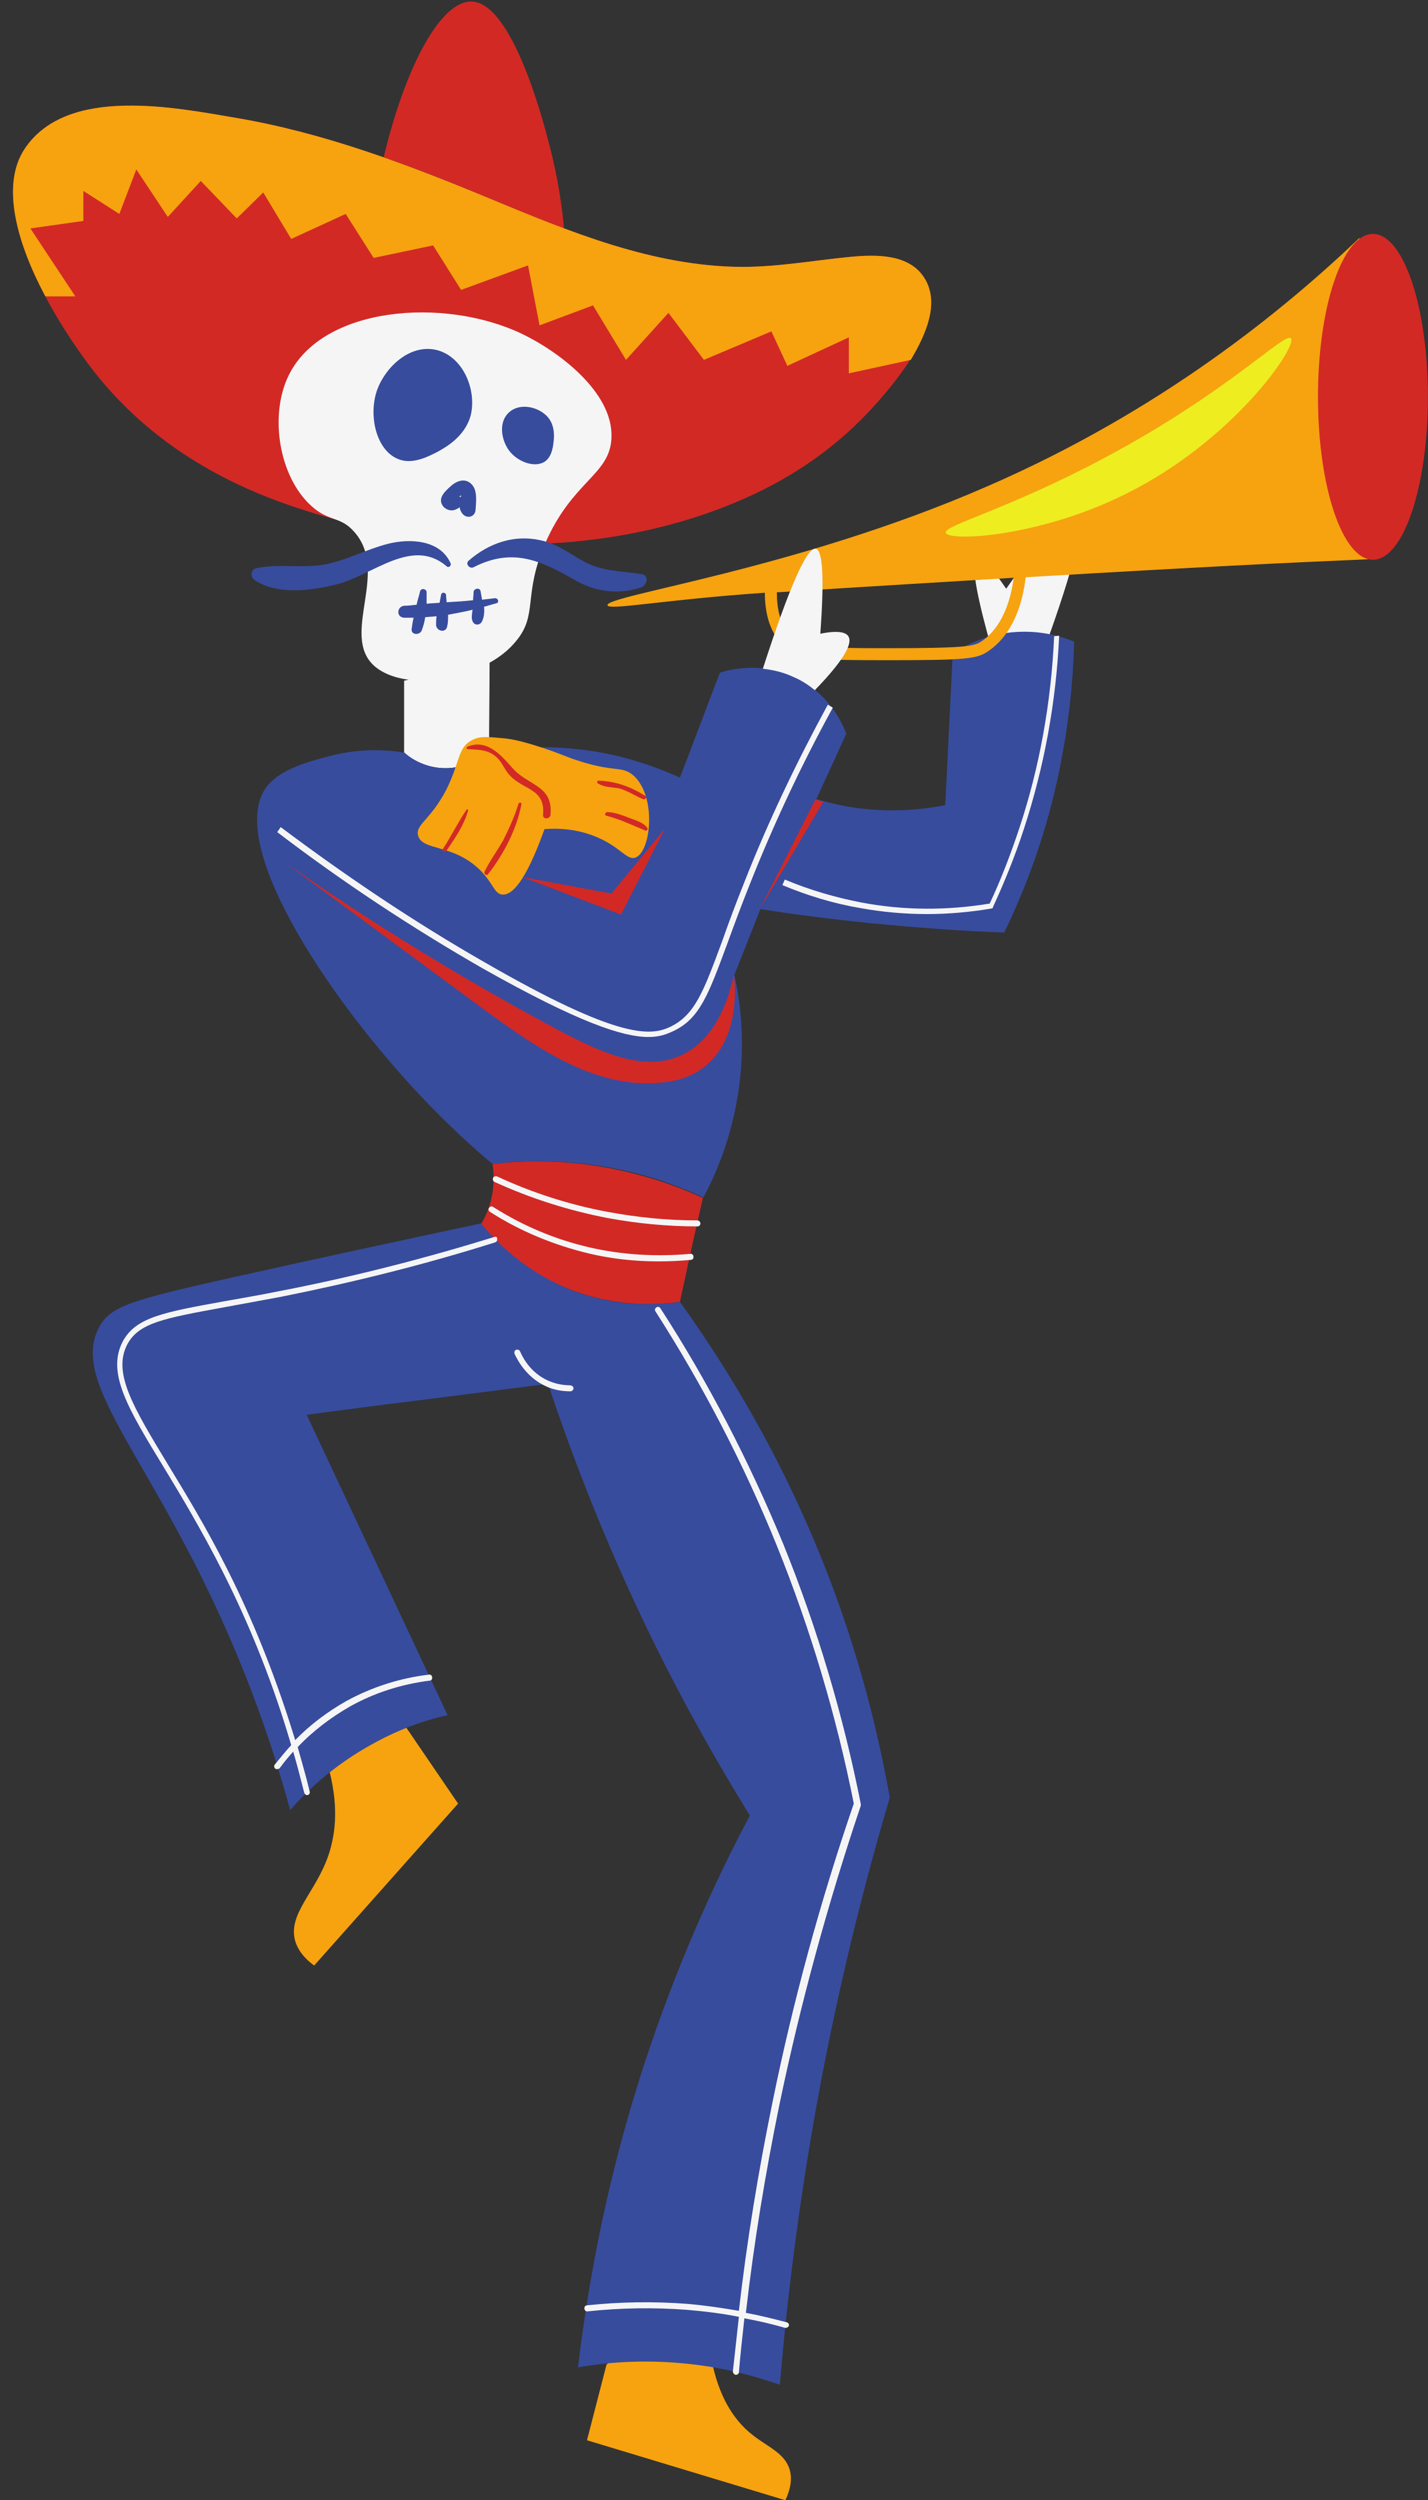 <?xml version="1.0" encoding="UTF-8"?><svg xmlns="http://www.w3.org/2000/svg" xmlns:xlink="http://www.w3.org/1999/xlink" height="500.3" preserveAspectRatio="xMidYMid meet" version="1.1" viewBox="-2.6 -0.3 285.8 500.3" width="285.8" zoomAndPan="magnify">
 <rect x="-2.6" y="-0.3" width="285.8" height="500.3" fill="#333333" stroke="none"/>
 <defs>
  <clipPath id="clip1">
   <path d="m56 342h100v158.01h-100z"/>
  </clipPath>
  <clipPath id="clip2">
   <path d="m54 46h229.18v171h-229.18z"/>
  </clipPath>
 </defs>
 <g id="surface1">
  <g clip-path="url(#clip1)" id="change1_1">
   <path d="m129.68 468.21c-6.4-0.2-10.4 4.1-10.9 4.7l-3.9 15.1c13.2 4 26.5 8 39.7 12 0.7-1.5 1.5-3.7 0.9-6-1-3.6-4.7-4.7-8-7.5-2.6-2.2-5.7-6-7.4-13.3-0.6-0.6-4.2-4.8-10.4-5zm-50.899-122.7l10.301 15.1-28.801 32.4c-1.398-1-3.101-2.6-3.801-4.9-1.5-5.4 4-9.6 6.602-17 1.301-3.8 2.199-9.2 0.301-16.8-1.102-4.7 1.297-9.4 5.398-11 3.399-1.4 7.301-0.5 10 2.2" fill="#f6a30f"/>
  </g>
  <g id="change2_2"><path d="m95.98 232.61c0.2 1.4 0.403 3.6-0.097 6.3-0.5 2.5-1.403 4.5-2.203 5.7 2.5 3.1 7.5 8.4 15.4 12.1 10.7 4.9 20.4 4.1 24.4 3.5 1.5-6.9 3-13.9 4.6-20.8-5-2.3-12.3-5-21.3-6.4-8.4-1.3-15.6-1-20.8-0.4zm86.6-177c-3-5.199-9.9-5-15.1-4.5-7.2 0.7-14.3 2-21.6 2-17.7-0.097-34.4-7-50.497-13.699-16.403-6.801-33-13.101-50.602-16.101-12.398-2.098-33.898-6.5-42.398 6.101-5 7.399-1.403 19.301 4.098 29.602 3.199 6.097 7.101 11.699 10.102 15.5 15.801 19.797 37.199 26.098 47.801 29.098 27.097 7.7 58.797 7 84.497-5.301 8.8-4.2 16.8-10 23.3-17.2 2.1-2.3 5.1-5.8 7.5-9.597 3.3-5.301 5.6-11.203 2.9-15.903zm-108.4-24.398c4.402-18.402 11.5-31.5 17.703-31.199 8 0.398 14.097 23.297 15.497 28.797 1.7 6.5 2.5 12.203 2.9 16.601l-36.1-14.199" fill="#d22925"/></g>
  <g id="change3_1"><path d="m101.88 66.512c-15.7-7.5-40.2-5.5-46.798 8.5-3.801 8-1.801 20.097 4.598 25.898 3.601 3.3 5.8 2 8.601 5.2 6.899 7.7-2.101 19.7 3.301 26.1 1.598 1.9 4.398 3.1 7.598 3.5l-0.899 0.2v14.5c0.899 0.7 3.602 2.9 7.801 3 5 0.2 8.398-2.7 9.199-3.3 0-5.9 0.102-11.9 0.102-17.8 2-1.1 3.797-2.5 5.197-4.2 4.6-5.4 1.4-9.1 5.9-19.6 5.5-12.701 13-13.701 13.3-21.201 0.4-9.2-10.8-17.399-17.9-20.797zm96.9 71.698l-3.7-11.5c-2.6-9.6-3.3-14.6-2.1-15.2 0.9-0.4 2.8 1.6 5.8 6 7.7-11 12.4-16 14-15.2 1.9 0.9 0.1 9.1-5.3 24.3l-8.7 11.6" fill="#f5f5f6"/></g>
  <g id="change4_1"><path d="m93.68 244.51c-18.797 4-34.899 7.5-47.899 10.4-22.101 4.9-26.199 6.1-28.5 10.3-6.301 11.5 11.301 26.9 27.199 64.8 5.7 13.5 9.102 25 11 31.9 3.301-3.8 8.7-9 16.602-13.3 5.598-3.1 10.801-4.8 14.898-5.7-9.398-20-18.8-40.1-28.199-60.1 7.5-1 15-2 22.5-2.9 8.602-1.1 17.199-2.2 25.799-3.3 4.9 14.7 11.2 31 19.5 48.3 6.8 14.2 14 26.9 20.9 38.1-5.7 10.7-11.3 22.8-16.4 36.3-10.5 27.7-15.5 53.2-18 74.1 5.3-0.9 12.5-1.6 20.9-0.8 8 0.7 14.6 2.6 19.5 4.3 1.2-14.4 3-29.6 5.6-45.7 4.3-26.5 10.1-50.5 16.4-71.8-2-11.2-5-23.8-9.7-37.3-9.2-26.4-21.6-47-32.3-61.9-3.9 0.6-11.2 1.1-19.6-1.6-11.1-3.7-17.599-10.9-20.2-14.1zm-7.598-91.1c5 0.2 8.398-2.7 9.199-3.3 5.899-1 14.699-1.6 24.999 0.7 5.2 1.2 9.7 2.9 13.2 4.5 2.7-7 5.3-14 8-21 1.2-0.4 8.4-2.6 15.8 1.3 6.6 3.5 8.9 9.4 9.5 10.9-2 4.4-4 8.8-6 13.1 2.4 0.7 5.2 1.4 8.3 1.8 7 0.9 13 0.3 17.5-0.6 0.5-10.1 1-20.3 1.5-30.4 2.2-1.4 7.3-4.3 14.3-4.3 4.4 0 7.9 1.1 10 2-0.2 8.3-1.2 18.7-4 30.4-2.7 11.2-6.5 20.6-10 27.8-8.6-0.3-17.6-1-27.1-1.9-7.6-0.8-14.8-1.7-21.7-2.8-1.7 4.4-3.5 8.8-5.2 13.2 1.1 4.9 2 11.9 1.2 20.2-1.1 10.9-4.7 19.3-7.4 24.3-4.6-2.1-10.8-4.5-18.4-5.9-9.7-1.8-17.9-1.5-23.8-0.8-2.699-2.2-6.597-5.7-11.097-10.2-20.403-20.5-42.801-53.8-34.102-65.3 2.801-3.6 8.699-5.1 12.899-6.2 6.3-1.6 11.703-1.1 14.703-0.6 0.797 0.8 3.597 2.9 7.699 3.1" fill="#374c9d"/></g>
  <g id="change1_2"><path d="m182.58 55.609c-3-5.199-9.9-5-15.1-4.5-7.2 0.7-14.3 2-21.6 2-17.7-0.097-34.4-7-50.497-13.699-16.403-6.801-33-13.101-50.602-16.101-12.398-2.098-33.898-6.5-42.398 6.101-5 7.399-1.403 19.301 4.098 29.602h6l-8.999-13.602 10.602-1.5v-6l7.199 4.602 3.399-8.903 6.3 9.5 6.602-7.199 7.199 7.5 5.301-5.199 5.598 9.301 10.902-5 5.598 8.797 11.902-2.5 5.598 8.902 13.4-4.902 2.3 12 10.7-4 6.6 10.902 8.5-9.402 7.1 9.402 13.5-5.699 3.2 6.898 12.3-5.699v7.199l12.4-2.699c3.3-5.5 5.6-11.402 2.9-16.102zm17.7 59.701c-13 0.8-28.4 1.7-47.1 2.9h-0.3c0 3.2 0.6 6.7 3 9 1.9 1.9 4.4 2.2 18.9 2.2 16.2 0 17.6-0.4 19.1-1.4 4.1-2.8 5.8-8.1 6.4-12.7zm2.4-0.1c-0.6 5.2-2.5 11.4-7.5 14.8-2.2 1.5-4.1 1.8-19.6 1.8h-0.8c-14.7 0-17.9-0.2-20.6-2.9-2.9-2.8-3.7-6.9-3.7-10.6-20.4 1.4-31.3 3.6-31.5 2.5-0.4-2 37.7-7.1 75.8-23.701 35.1-15.199 59.8-35.597 74.7-49.8 0.6 21.402 1.2 42.902 1.8 64.301-16.4 0.7-33 1.5-68.6 3.6zm-104.8 32.2c1.398 0.1 3.497 0.4 7.997 1.9 3.7 1.2 4.2 1.6 6.9 2.5 7.5 2.5 8.9 1.1 11.2 2.9 4.9 4 3.8 15.4 0.6 16.6-1.7 0.6-2.9-2-7.5-4-4.1-1.8-8-1.9-10.7-1.7-3.9 10.9-6.599 13.2-8.4 13.1-1.699-0.1-1.8-2.3-4.699-5.1-5.398-5.1-11.301-3.6-12.199-6.7-0.602-2.2 2.398-3 5.598-9.1 2.8-5.5 2.3-8.6 5.203-10 1.398-0.8 2.898-0.7 6-0.4" fill="#f6a30f"/></g>
  <g id="change4_2"><path d="m89.68 99.109v-0.3c-0.098 0.101-0.297 0.203-0.399 0.3h0.399zm2.203-2.398c1.097 1.199 0.797 3.499 0.699 4.999-0.102 1.5-1.801 1.9-2.699 0.7-0.301-0.4-0.403-0.8-0.5-1.2-0.403 0.3-0.801 0.5-1.301 0.6-0.699 0.1-1.5-0.2-2-0.8-1.199-1.6 0.398-2.998 1.5-3.998 1.199-1.102 3-1.801 4.301-0.301zm4.5 22.699c-0.801 0.1-1.602 0.2-2.5 0.3-0.102-0.6-0.203-1.2-0.301-1.7-0.102-0.8-1.402-0.6-1.402 0.2 0 0.6-0.098 1.1-0.098 1.6-1.801 0.2-3.5 0.3-5.301 0.4 0-0.5-0.101-0.9-0.101-1.4 0-0.6-0.899-0.7-1-0.1-0.098 0.5-0.2 1.1-0.297 1.6-0.903 0.1-1.703 0.1-2.602 0.2v-2.3c0-0.7-1.101-0.9-1.301-0.2-0.199 0.9-0.5 1.7-0.699 2.7-0.801 0.1-1.699 0.2-2.5 0.2-1.5 0.2-1.601 2.3 0 2.4h1.899c-0.2 0.8-0.297 1.6-0.399 2.3-0.101 1.2 1.602 1.2 2 0.3 0.301-0.8 0.602-1.7 0.699-2.7 0.801-0.1 1.5-0.1 2.301-0.2-0.101 0.6-0.101 1.2-0.101 1.8 0.101 1.2 1.902 1.6 2.203 0.3 0.199-0.8 0.199-1.6 0.199-2.4 1.598-0.3 3.301-0.6 4.898-1-0.097 0.8-0.3 1.6 0 2.3 0.301 0.8 1.301 0.9 1.801 0.2 0.5-0.9 0.602-2 0.5-3.1 0.801-0.2 1.699-0.5 2.5-0.7 0.602-0.2 0.301-1.1-0.398-1zm29.497-4.8c-4.1-0.7-7.9-0.5-11.7-2.6-2.9-1.6-5.3-3.5-8.6-4.2-5.3-1.2-10.4 0.6-14.4 4.1-0.7 0.6 0.203 1.7 1 1.3 8-4.1 13.7-1.2 20.7 2.8 4 2.2 8.6 2.7 12.9 1.2 1.2-0.5 1.5-2.4 0.1-2.6zm-39.099-1.6c0.399 0.4 1-0.1 0.801-0.6-2.102-4.7-8.102-5-12.5-3.9-4.301 1.1-8.102 3.2-12.402 4.1-4.7 0.9-9.5-0.2-14 0.8-1.2 0.3-1.2 1.8-0.297 2.4 4.597 3 11.398 2.1 16.5 0.8 7.097-1.8 15-9.5 21.898-3.6zm19.599-20.901c1.4-0.898 1.7-2.898 1.8-3.898 0.1-0.801 0.4-3.199-1.1-5-1.8-2.102-5.6-3-7.799-1s-1.5 5.5-0.101 7.5c1.6 2.301 5.1 3.699 7.2 2.398zm-33.497-14.398c1.597-4.402 6.398-9.199 11.797-8 5.5 1.301 8.203 8.199 6.902 13.199-1.199 4.301-5.199 6.399-6.602 7.199-1.8 0.903-5.097 2.7-8 1.403-4.3-1.801-5.898-8.703-4.097-13.801" fill="#374c9d"/></g>
  <g id="change5_1"><path d="m222.58 98.609c-17.3 8.601-35.4 9.501-35.9 7.701-0.4-1.5 12.3-4.6 31.8-15.001 24.8-13.2 36.1-25.297 37.3-23.899 1.3 1.602-11.5 20.5-33.2 31.199" fill="#eded20"/></g>
  <g id="change3_2"><path d="m129.58 261.51c-0.2-0.3-0.5-0.4-0.8-0.2s-0.4 0.5-0.2 0.8c9.5 14.8 17.7 30.6 24.3 46.9 6.7 16.6 11.9 34 15.4 51.6-6.7 19.5-12.2 39.7-16.3 59.9-2.8 13.7-5.1 27.6-6.7 41.6-3.5-0.6-6.9-1.1-10.4-1.4-6.7-0.5-13.4-0.4-20 0.3-0.3 0-0.6 0.3-0.5 0.7 0 0.3 0.3 0.6 0.7 0.5 6.6-0.7 13.2-0.8 19.8-0.3 3.5 0.3 6.9 0.7 10.4 1.4-0.4 3.6-0.8 7.3-1.2 10.9 0 0.3 0.2 0.6 0.5 0.7h0.1c0.3 0 0.6-0.2 0.6-0.5 0.3-3.6 0.7-7.2 1.1-10.8 2.7 0.5 5.4 1.1 8.1 1.9h0.2c0.3 0 0.5-0.2 0.6-0.4 0.1-0.3-0.1-0.6-0.4-0.7-2.7-0.7-5.5-1.4-8.2-1.9 1.6-14 3.9-27.9 6.7-41.6 4.2-20.2 9.7-40.3 16.3-59.9v-0.3c-3.5-17.7-8.7-35.2-15.5-52-6.8-16.5-15-32.4-24.6-47.2zm-33.197-14.3c-13.903 4.3-28.301 8-42.801 10.8-4.402 0.9-8.102 1.5-11.402 2.1-12.098 2.2-17.598 3.2-20.2 8-3.3 6.3 1 13.4 8.2 25.2 3.402 5.6 7.601 12.6 11.8 20.9 5.602 11.1 10.2 22.7 13.7 34.7-1.2 1.3-2.2 2.6-3.297 3.9-0.203 0.3-0.102 0.6 0.097 0.8 0.102 0.1 0.2 0.1 0.403 0.1 0.199 0 0.398-0.1 0.5-0.2 0.797-1.1 1.699-2.2 2.699-3.3 0.801 2.7 1.5 5.5 2.199 8.2 0.102 0.3 0.301 0.5 0.602 0.5h0.097c0.301-0.1 0.5-0.4 0.403-0.7-0.703-3-1.602-6-2.403-8.9 3-3.2 6.602-5.9 10.403-8.1 5-2.8 10.398-4.5 16-5.2 0.297 0 0.597-0.3 0.5-0.7 0-0.3-0.301-0.6-0.703-0.5-5.797 0.7-11.399 2.5-16.5 5.3-3.7 2.1-7.2 4.7-10.2 7.8-3.597-11.8-8.097-23.3-13.597-34.2-4.203-8.4-8.5-15.4-11.903-21-6.898-11.4-11.097-18.3-8.097-24 2.297-4.3 7.297-5.2 19.297-7.4 3.3-0.6 7.101-1.3 11.402-2.1 14.5-2.9 29-6.5 42.898-10.9 0.301-0.1 0.5-0.4 0.403-0.7 0.097-0.3-0.203-0.5-0.5-0.4zm15.197 29.7c-1.5 0-3-0.3-4.4-0.9-3.4-1.5-5-4.3-5.7-5.9-0.1-0.3-0.5-0.4-0.8-0.3s-0.4 0.5-0.3 0.8c0.8 1.7 2.6 4.8 6.3 6.5 1.5 0.7 3.2 1 4.9 1 0.3 0 0.6-0.3 0.6-0.6s-0.2-0.5-0.6-0.6zm3.8-27.6c-6.9-1.6-13.3-4.3-19.298-8.1-0.301-0.2-0.602-0.1-0.801 0.2s-0.101 0.6 0.199 0.8c6.1 3.9 12.7 6.6 19.7 8.3 4.6 1.1 9.3 1.6 14 1.6 2.2 0 4.3-0.1 6.5-0.3 0.3 0 0.6-0.3 0.5-0.7 0-0.3-0.3-0.6-0.7-0.5-6.8 0.6-13.6 0.2-20.1-1.3zm22.2-4.8c0-0.3-0.3-0.6-0.6-0.6-6 0-12-0.6-17.9-1.7-7.6-1.4-15.1-3.8-22.197-7.1-0.301-0.1-0.703 0-0.801 0.3-0.102 0.3 0 0.7 0.301 0.8 7.197 3.3 14.797 5.7 22.497 7.2 5.9 1.1 12 1.7 18.1 1.7 0.3 0 0.6-0.2 0.6-0.6zm70.8-117.5c-0.6 13.2-2.9 26.2-7 38.5-1.7 5.1-3.6 10.1-5.9 15-8.5 1.4-17.1 1.4-25.6-0.2-5.2-1-10.4-2.5-15.4-4.6l-0.5 1.1c5 2.1 10.3 3.7 15.6 4.6 4.4 0.8 8.9 1.2 13.4 1.2 4.3 0 8.6-0.4 12.8-1.1l0.3-0.1 0.1-0.3c2.3-5 4.4-10.2 6.1-15.4 4.1-12.5 6.5-25.5 7.1-38.8zm-81.2 80.2c2.1 0 3.5-0.5 4.8-1.1 5.5-2.5 7.2-7.4 11.1-17.9 1.2-3.3 2.6-7.1 4.4-11.6 4.8-12.1 10.4-24 16.6-35.3l-1-0.6c-6.2 11.4-11.9 23.3-16.7 35.5-1.8 4.5-3.2 8.3-4.4 11.7-3.8 10.3-5.5 14.9-10.5 17.3-3.9 1.8-10.3 2.5-37-12.9-14-8-27.699-17.2-40.898-27.1l-0.699 1c13.097 10 26.898 19.1 41 27.2 19.297 10.9 28.197 13.8 33.297 13.8zm28.9-72.1c-2.4-1.1-4.5-1.4-6-1.6 5.3-16.4 8.8-24.3 10.6-24 1.4 0.3 1.7 5.9 0.9 17 3.5-0.7 5.1-0.3 5.6 0.5 0.8 1.2-0.2 4.1-6.7 10.8-1.1-0.9-2.5-1.9-4.4-2.7" fill="#f5f5f6"/></g>
  <g clip-path="url(#clip2)" id="change2_1">
   <path d="m116.98 156.41c1.2 0.8 2.6 0.8 4.1 1 1.8 0.4 3.3 1.5 5 2.2 0.5 0.2 0.9-0.4 0.4-0.7-2.9-1.8-5.9-2.9-9.4-3-0.2 0.1-0.2 0.4-0.1 0.5zm1.7 6.5c2.8 0.7 5.2 1.9 7.9 3 0.3 0.1 0.5-0.3 0.4-0.5-0.7-1-1.9-1.4-3-1.8-1.6-0.6-3.4-1.4-5.1-1.4-0.4 0.1-0.5 0.6-0.2 0.7zm-17.5-2.4c-0.8 2.6-1.899 5-3.098 7.4-1.199 2.1-2.699 4.1-3.699 6.2-0.203 0.4 0.398 1 0.699 0.5 3.098-3.9 5.798-9.1 6.698-14.1 0-0.2-0.5-0.3-0.6 0zm-10.399 1.2c-1.699 2.5-3 5.2-4.699 7.8-0.301 0.5 0.398 0.9 0.699 0.4 1.699-2.5 3.5-5.1 4.301-8 0.098-0.2-0.199-0.3-0.301-0.2zm0.199-12.1c2.301 0.1 4.301 0.1 6 1.8 1 1 1.5 2.5 2.5 3.5 2.7 2.9 7.1 2.6 6.6 7.8-0.1 1 1.4 1 1.5 0 0.5-5.9-4.4-5.7-7.6-9.3-2.3-2.6-5.097-5.9-9-4.3-0.3 0.1-0.199 0.5 0 0.5zm58.5 32l12.7-21.5-1.6-0.4zm122.7-135.1c-6.1 0-11 14.597-11 32.597s4.9 32.601 11 32.601 11-14.601 11-32.601-4.9-32.597-11-32.597zm-152.4 132l-17.8-3.3 19.7 7.5 8.8-17.2zm-64.897-5.9c21.597 15 39.898 25.5 53.297 32.7 8.8 4.7 18.1 9.3 25.9 5.4 6.7-3.3 9.2-11.3 10.2-15.9 0.2 1.6 1.4 12.4-5.7 18.2-2.2 1.8-5.2 3.2-10 3.4-13.4 0.8-25.1-7.9-37.299-16.9-23.398-17.3-36.199-26.7-36.398-26.9" fill="#d22925"/>
  </g>
 </g>
</svg>